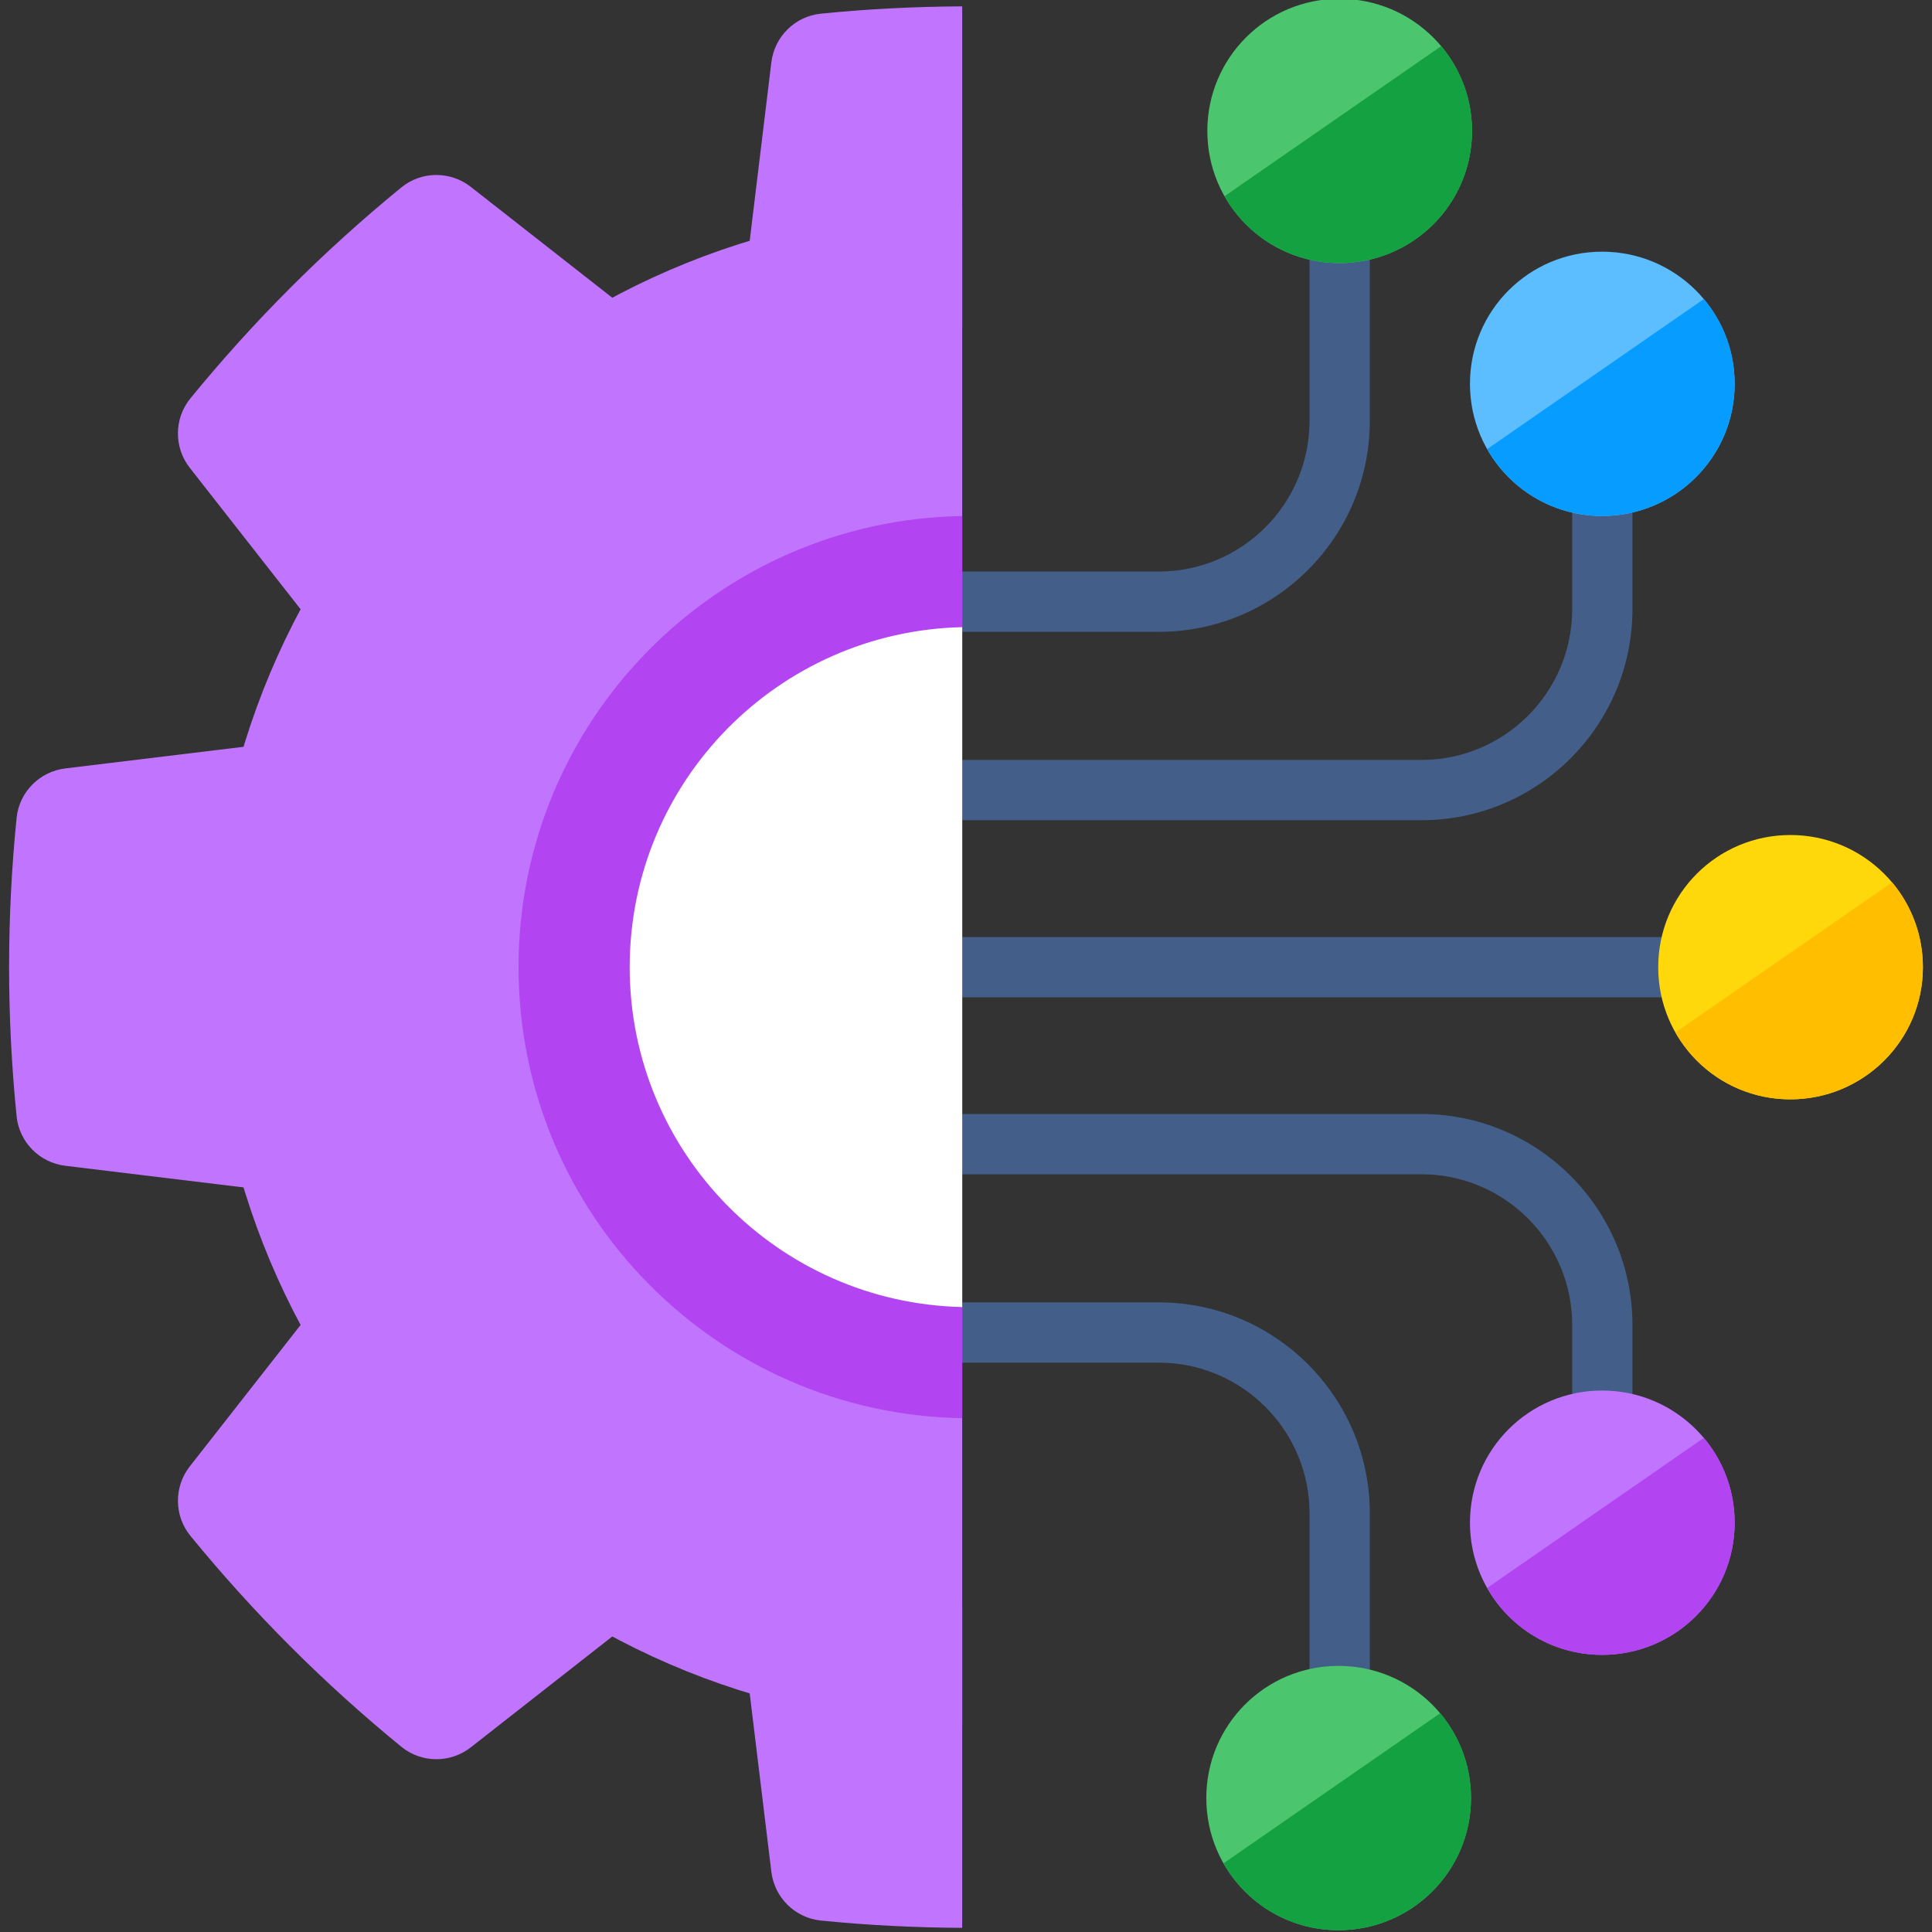 <svg xmlns="http://www.w3.org/2000/svg" xmlns:xlink="http://www.w3.org/1999/xlink" width="1080" zoomAndPan="magnify" viewBox="0 0 810 810" height="1080" preserveAspectRatio="xMidYMid meet" version="1.0"><rect x="0" y="0" width="810" height="810" fill="#333333" stroke="none"/><path fill="#435e88" d="M 750.695 418.133 L 395.098 418.133 C 388.117 418.133 382.461 412.473 382.461 405.496 C 382.461 398.516 388.117 392.859 395.098 392.859 L 750.695 392.859 C 757.676 392.859 763.332 398.516 763.332 405.496 C 763.332 412.473 757.676 418.133 750.695 418.133 Z M 750.695 418.133 " fill-opacity="1" fill-rule="nonzero"/><path fill="#435e88" d="M 595.961 343.875 L 401.816 343.875 C 394.836 343.875 389.18 338.215 389.18 331.238 C 389.18 324.258 394.836 318.602 401.816 318.602 L 595.961 318.602 C 630.797 318.602 659.145 290.258 659.145 255.418 L 659.145 163.473 C 659.145 156.496 664.801 150.836 671.777 150.836 C 678.758 150.836 684.414 156.496 684.414 163.473 L 684.414 255.418 C 684.414 304.191 644.734 343.875 595.961 343.875 Z M 595.961 343.875 " fill-opacity="1" fill-rule="nonzero"/><path fill="#435e88" d="M 485.848 264.895 L 385.293 264.895 C 378.312 264.895 372.656 259.238 372.656 252.258 C 372.656 245.281 378.312 239.621 385.293 239.621 L 485.848 239.621 C 520.684 239.621 549.031 211.281 549.031 176.441 L 549.031 35.07 C 549.031 28.09 554.688 22.434 561.668 22.434 C 568.645 22.434 574.305 28.09 574.305 35.07 L 574.305 176.441 C 574.305 225.215 534.621 264.895 485.848 264.895 Z M 485.848 264.895 " fill-opacity="1" fill-rule="nonzero"/><path fill="#435e88" d="M 671.777 660.086 C 664.801 660.086 659.145 654.426 659.145 647.449 L 659.145 555.504 C 659.145 520.664 630.797 492.32 595.961 492.32 L 401.816 492.32 C 394.836 492.32 389.18 486.664 389.18 479.684 C 389.18 472.707 394.836 467.047 401.816 467.047 L 595.961 467.047 C 644.734 467.047 684.414 506.73 684.414 555.504 L 684.414 647.449 C 684.414 654.426 678.758 660.086 671.777 660.086 Z M 671.777 660.086 " fill-opacity="1" fill-rule="nonzero"/><path fill="#435e88" d="M 561.668 788.488 C 554.688 788.488 549.031 782.832 549.031 775.852 L 549.031 634.48 C 549.031 599.641 520.684 571.301 485.848 571.301 L 385.293 571.301 C 378.312 571.301 372.656 565.641 372.656 558.664 C 372.656 551.684 378.312 546.027 385.293 546.027 L 485.848 546.027 C 534.621 546.027 574.305 585.707 574.305 634.48 L 574.305 775.852 C 574.305 782.832 568.645 788.488 561.668 788.488 Z M 561.668 788.488 " fill-opacity="1" fill-rule="nonzero"/><path fill="#c175ff" d="M 403.406 2.668 C 383.664 2.77 363.914 3.742 344.172 5.727 C 333.328 6.816 324.707 15.332 323.395 26.141 L 309.914 137.242 L 403.406 137.242 Z M 403.406 2.668 " fill-opacity="1" fill-rule="nonzero"/><path fill="#c175ff" d="M 403.406 673.68 L 309.914 673.68 L 323.395 784.777 C 324.707 795.598 333.328 804.105 344.172 805.199 C 363.914 807.184 383.664 808.152 403.406 808.254 Z M 403.406 673.68 " fill-opacity="1" fill-rule="nonzero"/><path fill="#c175ff" d="M 197.375 78.344 L 285.469 147.371 L 148.602 284.238 L 79.574 196.145 C 72.855 187.57 72.934 175.453 79.828 167.016 C 106.336 134.578 135.809 105.105 168.246 78.594 C 176.684 71.699 188.797 71.621 197.375 78.344 Z M 197.375 78.344 " fill-opacity="1" fill-rule="nonzero"/><path fill="#c175ff" d="M 27.375 322.164 L 138.477 308.684 L 138.48 502.242 L 27.379 488.762 C 16.562 487.449 8.051 478.824 6.961 467.984 C 2.77 426.305 2.77 384.621 6.957 342.941 C 8.047 332.102 16.559 323.477 27.375 322.164 Z M 27.375 322.164 " fill-opacity="1" fill-rule="nonzero"/><path fill="#c175ff" d="M 79.578 614.781 L 148.605 526.688 L 285.477 663.551 L 197.383 732.578 C 188.809 739.301 176.691 739.223 168.254 732.328 C 135.816 705.816 106.344 676.344 79.832 643.91 C 72.938 635.473 72.859 623.355 79.578 614.781 Z M 79.578 614.781 " fill-opacity="1" fill-rule="nonzero"/><path fill="#c175ff" d="M 403.406 87.336 C 229.246 89.105 88.484 230.812 88.484 405.465 C 88.484 580.109 229.246 721.82 403.406 723.59 Z M 403.406 87.336 " fill-opacity="1" fill-rule="nonzero"/><path fill="#b244f1" d="M 403.406 216.336 C 300.434 218.105 217.402 302.023 217.402 405.465 C 217.402 508.898 300.434 592.816 403.406 594.586 Z M 403.406 216.336 " fill-opacity="1" fill-rule="nonzero"/><path fill="#ffffff" d="M 403.406 262.934 C 326.16 264.699 264 327.758 264 405.465 C 264 483.164 326.16 546.223 403.406 547.988 Z M 403.406 262.934 " fill-opacity="1" fill-rule="nonzero"/><path fill="#ffd80c" d="M 750.621 350.082 C 781.289 350.086 806.184 374.832 806.184 405.496 C 806.184 436.156 781.289 460.906 750.621 460.906 C 719.957 460.906 695.211 436.156 695.211 405.496 C 695.211 374.832 719.957 350.082 750.621 350.082 Z M 750.621 350.082 " fill-opacity="1" fill-rule="nonzero"/><path fill="#ffbe00" d="M 806.184 405.555 C 806.184 436.133 781.289 460.898 750.582 460.898 C 729.984 460.898 711.918 449.656 702.438 432.852 L 793.293 369.922 C 801.379 379.652 806.184 391.906 806.184 405.555 Z M 806.184 405.555 " fill-opacity="1" fill-rule="nonzero"/><path fill="#5cbeff" d="M 671.699 105.516 C 702.367 105.516 727.262 130.262 727.262 160.926 C 727.262 191.586 702.367 216.336 671.699 216.336 C 641.035 216.336 616.289 191.586 616.289 160.926 C 616.289 130.262 641.035 105.516 671.699 105.516 Z M 671.699 105.516 " fill-opacity="1" fill-rule="nonzero"/><path fill="#079cff" d="M 727.262 160.984 C 727.262 191.562 702.367 216.328 671.66 216.328 C 651.062 216.328 632.996 205.09 623.516 188.281 L 714.371 125.352 C 722.457 135.082 727.262 147.336 727.262 160.984 Z M 727.262 160.984 " fill-opacity="1" fill-rule="nonzero"/><path fill="#4cc66e" d="M 561.59 -0.516 C 592.258 -0.516 617.152 24.234 617.152 54.898 C 617.152 85.559 592.258 110.309 561.59 110.309 C 530.926 110.309 506.18 85.559 506.18 54.895 C 506.18 24.234 530.926 -0.516 561.59 -0.516 Z M 561.59 -0.516 " fill-opacity="1" fill-rule="nonzero"/><path fill="#14a142" d="M 617.152 54.957 C 617.152 85.535 592.258 110.301 561.551 110.301 C 540.953 110.301 522.887 99.059 513.406 82.254 L 604.262 19.324 C 612.348 29.055 617.152 41.309 617.152 54.957 Z M 617.152 54.957 " fill-opacity="1" fill-rule="nonzero"/><path fill="#4cc66e" d="M 561.16 698.43 C 591.824 698.43 616.723 723.18 616.723 753.84 C 616.723 784.5 591.824 809.25 561.16 809.25 C 530.492 809.25 505.75 784.5 505.75 753.84 C 505.75 723.18 530.492 698.43 561.16 698.43 Z M 561.16 698.43 " fill-opacity="1" fill-rule="nonzero"/><path fill="#14a142" d="M 616.723 753.898 C 616.723 784.477 591.824 809.246 561.117 809.246 C 540.523 809.246 522.453 798.004 512.977 781.195 L 603.832 718.266 C 611.918 727.996 616.723 740.25 616.723 753.898 Z M 616.723 753.898 " fill-opacity="1" fill-rule="nonzero"/><path fill="#c175ff" d="M 671.699 582.988 C 702.367 582.988 727.262 607.738 727.262 638.398 C 727.262 669.059 702.367 693.809 671.699 693.809 C 641.035 693.809 616.289 669.059 616.289 638.398 C 616.289 607.738 641.035 582.988 671.699 582.988 Z M 671.699 582.988 " fill-opacity="1" fill-rule="nonzero"/><path fill="#b244f1" d="M 727.262 638.457 C 727.262 669.035 702.367 693.805 671.66 693.805 C 651.062 693.805 632.996 682.562 623.516 665.754 L 714.371 602.824 C 722.457 612.555 727.262 624.809 727.262 638.457 Z M 727.262 638.457 " fill-opacity="1" fill-rule="nonzero"/></svg>
